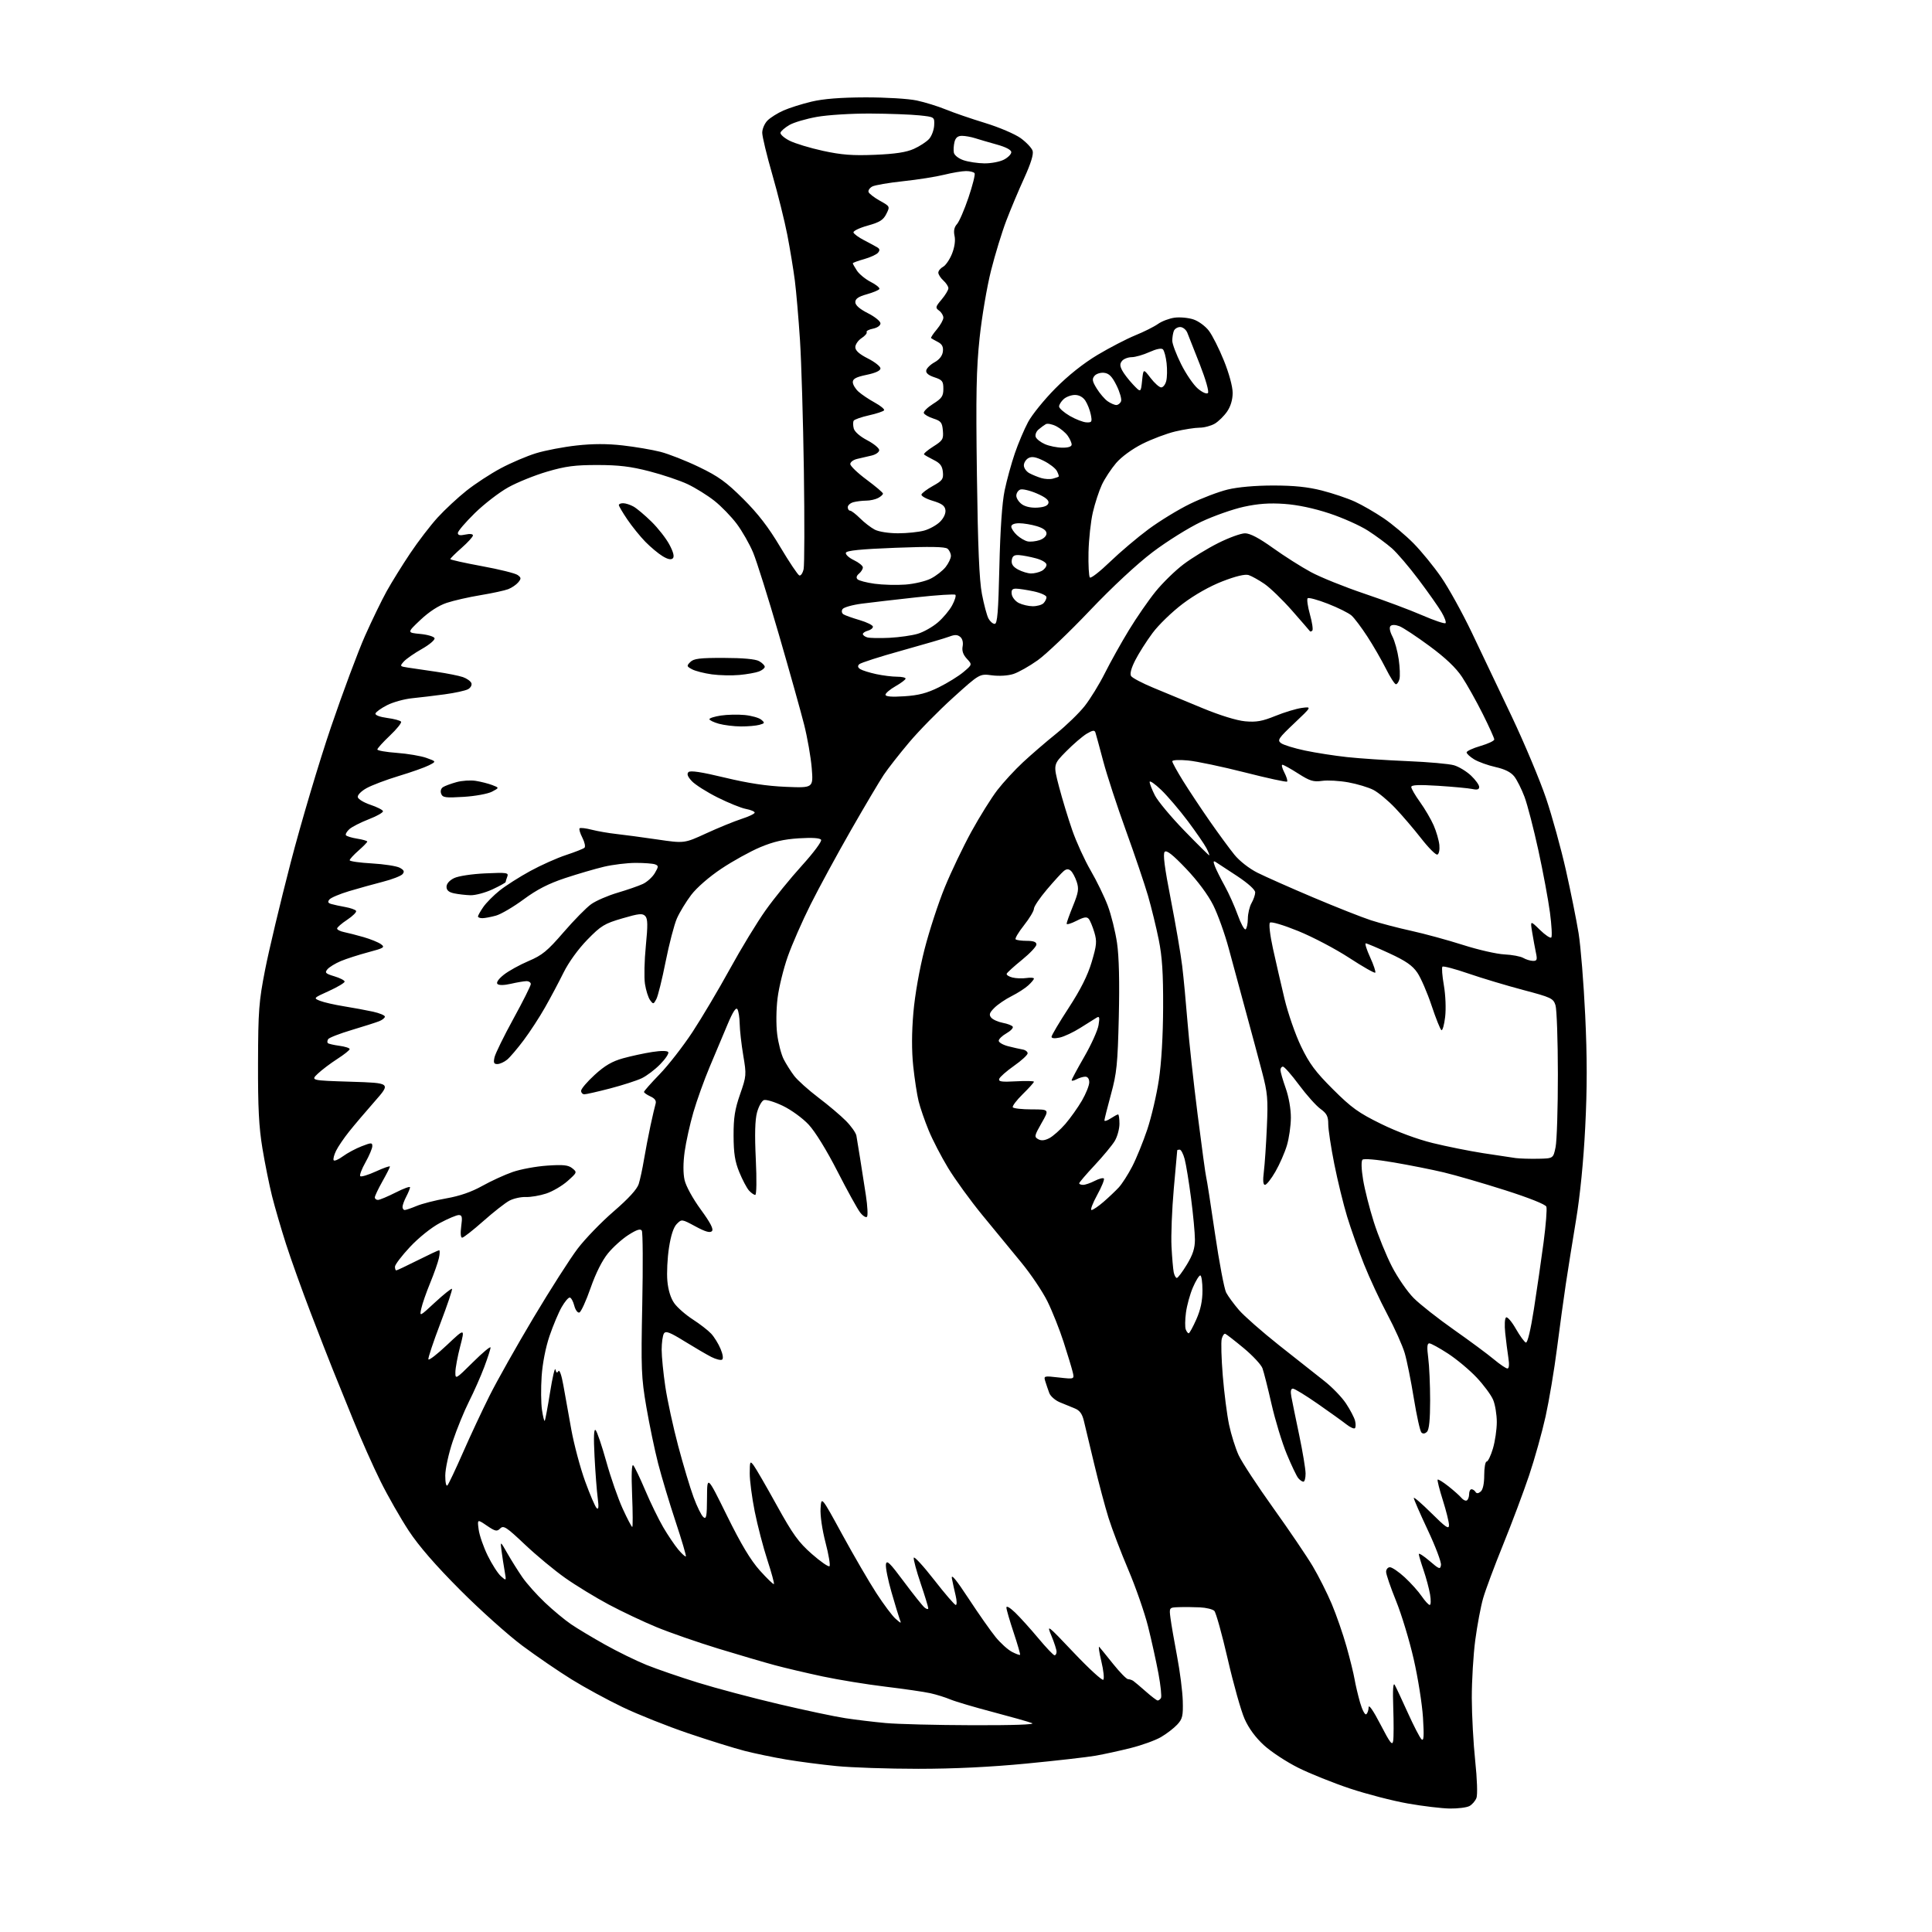 <?xml version="1.0" encoding="UTF-8" standalone="no"?>
<svg 
  version="1.1" 
  xmlns="http://www.w3.org/2000/svg" 
  xmlns:xlink="http://www.w3.org/1999/xlink" 
  xmlns:svg="http://www.w3.org/2000/svg"
  xmlns:rdf="http://www.w3.org/1999/02/22-rdf-syntax-ns#"
  xmlns:cc="http://creativecommons.org/ns#"
  xmlns:dc="http://purl.org/dc/elements/1.1/"
  viewBox="0 0 768 768"
  width="768"
  height="768"
>
<style>svg {background-color: white; }</style>"
<path stroke="none" fill="black" fill-rule="evenodd" d="M576.32,718.92C573.12,718.87 565.61,717.98 559.63,716.92C553.65,715.87 543.30,713.19 536.63,710.97C529.96,708.75 520.70,705.03 516.06,702.71C511.42,700.40 505.31,696.38 502.47,693.79C499.12,690.73 496.41,687.06 494.74,683.29C493.33,680.11 490.31,669.40 488.04,659.50C485.76,649.60 483.36,640.98 482.70,640.34C482.04,639.70 479.48,639.07 477.00,638.95C474.52,638.83 470.75,638.79 468.62,638.87C464.74,639.00 464.74,639.00 465.29,643.25C465.59,645.59 466.77,652.41 467.91,658.41C469.05,664.41 470.07,672.39 470.17,676.16C470.33,682.15 470.06,683.31 467.93,685.59C466.59,687.02 463.70,689.24 461.50,690.52C459.30,691.81 453.90,693.76 449.50,694.86C445.10,695.97 438.80,697.34 435.50,697.92C432.20,698.50 419.82,699.91 408.00,701.05C393.79,702.42 379.21,703.13 365.00,703.13C353.18,703.13 338.55,702.64 332.50,702.04C326.45,701.44 317.45,700.27 312.50,699.43C307.55,698.60 300.12,697.05 296.00,696.00C291.88,694.94 281.75,691.79 273.50,688.99C265.25,686.19 253.55,681.52 247.50,678.62C241.45,675.72 232.31,670.75 227.19,667.57C222.07,664.40 213.30,658.40 207.69,654.23C202.09,650.07 190.95,640.10 182.95,632.08C173.14,622.24 166.48,614.57 162.48,608.50C159.23,603.55 154.19,594.73 151.29,588.89C148.39,583.06 143.48,572.04 140.39,564.39C137.29,556.75 133.66,547.80 132.32,544.50C130.98,541.20 127.04,531.08 123.55,522.00C120.07,512.92 115.63,500.55 113.69,494.50C111.75,488.45 109.26,479.90 108.15,475.50C107.05,471.10 105.32,462.55 104.32,456.50C102.91,447.97 102.52,440.33 102.57,422.50C102.63,401.74 102.91,398.14 105.36,385.60C106.85,377.95 111.43,358.74 115.54,342.92C119.65,327.09 126.86,302.86 131.56,289.06C136.26,275.27 142.36,258.92 145.11,252.74C147.86,246.56 151.74,238.57 153.72,235.00C155.71,231.43 159.91,224.65 163.06,219.95C166.21,215.24 171.12,208.84 173.97,205.72C176.82,202.60 181.97,197.81 185.41,195.08C188.84,192.34 194.99,188.32 199.08,186.14C203.16,183.96 209.49,181.26 213.14,180.15C216.79,179.04 224.00,177.66 229.17,177.09C235.62,176.37 241.37,176.36 247.53,177.06C252.46,177.62 259.20,178.76 262.50,179.60C265.80,180.44 272.72,183.16 277.88,185.65C285.59,189.36 288.72,191.62 295.46,198.34C301.35,204.20 305.50,209.59 310.17,217.45C313.76,223.47 317.17,228.56 317.75,228.75C318.34,228.95 319.10,227.82 319.45,226.24C319.79,224.66 319.84,207.04 319.55,187.07C319.26,167.10 318.56,143.73 318.00,135.13C317.44,126.53 316.52,115.90 315.96,111.50C315.39,107.10 314.05,98.96 312.98,93.40C311.90,87.85 309.21,77.05 307.01,69.41C304.80,61.77 303.00,54.27 303.00,52.76C303.00,51.24 303.95,49.05 305.10,47.90C306.26,46.74 309.11,44.95 311.45,43.92C313.78,42.89 318.80,41.30 322.60,40.40C327.30,39.28 334.12,38.74 344.00,38.71C352.10,38.69 361.12,39.24 364.44,39.95C367.70,40.65 372.88,42.25 375.94,43.51C379.00,44.77 386.03,47.19 391.57,48.88C397.14,50.58 403.48,53.29 405.74,54.92C407.99,56.56 410.12,58.82 410.48,59.95C410.92,61.31 409.77,65.01 407.15,70.76C404.95,75.57 401.74,83.20 400.02,87.72C398.29,92.24 395.56,101.16 393.95,107.54C392.34,113.92 390.29,125.97 389.41,134.32C388.10,146.70 387.90,156.80 388.34,189.00C388.72,217.49 389.28,230.62 390.33,236.12C391.13,240.31 392.30,244.69 392.93,245.87C393.56,247.04 394.67,248.00 395.41,248.00C396.47,248.00 396.85,243.31 397.27,225.25C397.61,210.54 398.35,199.85 399.35,195.00C400.21,190.88 402.03,184.23 403.40,180.24C404.77,176.24 407.15,170.62 408.70,167.74C410.24,164.86 415.10,158.86 419.50,154.42C424.61,149.26 430.67,144.44 436.26,141.09C441.09,138.21 447.84,134.71 451.26,133.31C454.69,131.92 458.76,129.88 460.30,128.79C461.83,127.69 464.82,126.57 466.93,126.28C469.04,126.00 472.40,126.31 474.39,126.97C476.39,127.62 479.16,129.65 480.54,131.47C481.93,133.29 484.63,138.64 486.53,143.37C488.58,148.44 490.00,153.70 490.00,156.17C490.00,158.87 489.21,161.53 487.80,163.59C486.58,165.36 484.38,167.53 482.89,168.41C481.41,169.28 478.69,170.01 476.85,170.01C475.01,170.02 470.69,170.69 467.25,171.50C463.81,172.31 457.90,174.54 454.11,176.44C450.03,178.50 445.79,181.60 443.67,184.07C441.72,186.36 439.18,190.22 438.03,192.65C436.89,195.09 435.27,200.03 434.43,203.64C433.59,207.25 432.82,214.39 432.70,219.51C432.59,224.62 432.84,229.15 433.25,229.57C433.66,229.99 437.26,227.18 441.25,223.33C445.24,219.48 452.14,213.64 456.58,210.35C461.03,207.06 468.45,202.53 473.08,200.28C477.71,198.02 484.45,195.46 488.06,194.59C492.11,193.61 499.05,193.00 506.15,193.00C514.41,193.00 519.90,193.57 525.50,195.00C529.80,196.10 535.69,198.08 538.58,199.41C541.47,200.73 546.63,203.71 550.05,206.03C553.47,208.35 558.80,212.84 561.91,215.99C565.02,219.15 569.95,225.18 572.86,229.40C575.78,233.61 581.23,243.46 584.98,251.28C588.73,259.10 595.95,274.27 601.03,285.00C606.10,295.73 612.20,310.28 614.59,317.35C616.98,324.42 620.52,337.25 622.46,345.85C624.40,354.46 626.67,365.77 627.52,371.00C628.36,376.23 629.54,390.88 630.14,403.56C630.93,420.21 630.94,432.57 630.15,448.06C629.48,461.46 628.11,475.28 626.51,484.90C625.11,493.36 623.28,504.81 622.45,510.32C621.62,515.84 620.04,527.37 618.94,535.93C617.85,544.49 615.80,556.67 614.41,563.00C613.01,569.33 610.06,579.90 607.84,586.50C605.62,593.10 600.98,605.48 597.52,614.00C594.06,622.52 590.47,632.15 589.55,635.39C588.62,638.62 587.23,646.05 586.45,651.89C585.67,657.72 585.05,668.12 585.06,675.00C585.08,681.88 585.69,693.12 586.42,700.00C587.18,707.12 587.39,713.44 586.92,714.69C586.47,715.89 585.20,717.36 584.11,717.94C583.02,718.52 579.51,718.96 576.32,718.92zM553.81,692.00C554.03,690.63 554.04,684.69 553.84,678.80C553.59,671.58 553.79,668.65 554.44,669.80C554.97,670.73 557.31,675.73 559.64,680.89C561.97,686.05 564.41,690.78 565.07,691.39C565.98,692.24 566.12,690.26 565.66,682.76C565.32,677.40 563.67,666.95 561.97,659.54C560.28,652.13 557.12,641.70 554.95,636.37C552.78,631.03 551.00,625.84 551.00,624.83C551.00,623.83 551.69,623.00 552.52,623.00C553.36,623.00 556.01,624.81 558.41,627.02C560.81,629.24 563.84,632.61 565.14,634.52C566.44,636.42 567.88,637.99 568.34,637.99C568.80,638.00 568.86,636.11 568.47,633.81C568.08,631.50 566.91,627.15 565.88,624.15C564.85,621.14 564.00,618.27 564.00,617.77C564.00,617.26 565.91,618.49 568.25,620.49C572.13,623.82 572.53,623.96 572.81,622.11C572.99,620.99 570.63,614.74 567.56,608.22C564.50,601.71 562.00,595.97 562.00,595.47C562.00,594.96 565.15,597.68 569.00,601.50C574.74,607.20 576.00,608.05 576.00,606.26C576.00,605.06 574.89,600.59 573.54,596.33C572.19,592.07 571.27,588.40 571.49,588.17C571.72,587.94 573.66,589.15 575.80,590.84C577.94,592.54 580.26,594.61 580.96,595.45C581.66,596.29 582.63,596.73 583.11,596.43C583.60,596.13 584.00,595.01 584.00,593.94C584.00,592.87 584.42,592.00 584.94,592.00C585.46,592.00 586.17,592.47 586.53,593.05C586.97,593.77 587.62,593.73 588.59,592.93C589.48,592.18 590.00,589.79 590.00,586.38C590.00,583.42 590.43,581.00 590.96,581.00C591.49,581.00 592.61,578.67 593.46,575.82C594.31,572.97 595.00,568.23 595.00,565.29C595.00,562.34 594.35,558.37 593.55,556.46C592.75,554.54 589.78,550.54 586.96,547.55C584.13,544.56 579.02,540.29 575.59,538.06C572.16,535.83 568.83,534.00 568.17,534.00C567.30,534.00 567.19,535.55 567.74,539.75C568.16,542.91 568.50,550.54 568.50,556.70C568.50,564.33 568.10,568.30 567.25,569.15C566.45,569.95 565.66,570.06 565.03,569.43C564.50,568.90 563.15,562.80 562.02,555.87C560.90,548.95 559.27,540.85 558.40,537.89C557.53,534.93 554.43,528.00 551.50,522.50C548.57,517.00 544.38,508.00 542.19,502.50C540.01,497.00 537.00,488.51 535.51,483.63C534.02,478.74 531.72,469.33 530.40,462.71C529.08,456.08 528.00,448.95 528.00,446.86C528.00,443.76 527.43,442.64 524.88,440.78C523.16,439.53 519.33,435.24 516.37,431.25C513.41,427.26 510.54,424.00 509.99,424.00C509.45,424.00 509.00,424.60 509.00,425.34C509.00,426.08 509.94,429.34 511.09,432.59C512.32,436.06 513.16,440.89 513.14,444.30C513.13,447.49 512.42,452.44 511.57,455.30C510.72,458.16 508.66,462.86 506.99,465.75C505.33,468.64 503.46,471.00 502.85,471.00C502.10,471.00 501.96,469.31 502.40,465.75C502.76,462.86 503.30,454.88 503.60,448.00C504.10,436.81 503.90,434.51 501.66,426.00C500.29,420.77 497.39,409.98 495.21,402.00C493.03,394.02 489.98,382.78 488.44,377.01C486.89,371.24 484.12,363.51 482.28,359.83C480.20,355.68 476.10,350.17 471.50,345.33C466.20,339.77 463.76,337.84 462.99,338.61C462.22,339.38 462.92,344.81 465.42,357.59C467.34,367.44 469.38,379.32 469.94,384.00C470.51,388.68 471.44,398.57 472.03,406.00C472.61,413.43 474.43,430.07 476.07,443.00C477.71,455.93 479.24,467.18 479.49,468.00C479.73,468.82 481.30,478.87 482.97,490.32C484.65,501.77 486.65,512.34 487.42,513.82C488.20,515.29 490.48,518.41 492.50,520.75C494.51,523.09 501.68,529.39 508.43,534.75C515.18,540.11 523.24,546.48 526.36,548.91C529.47,551.33 533.38,555.37 535.05,557.89C536.71,560.40 538.34,563.50 538.66,564.78C538.98,566.05 538.95,567.38 538.60,567.73C538.25,568.08 536.74,567.40 535.23,566.22C533.73,565.04 528.60,561.36 523.83,558.04C519.06,554.72 514.62,552.00 513.95,552.00C513.13,552.00 512.93,553.04 513.34,555.25C513.67,557.04 515.07,563.90 516.46,570.50C517.84,577.10 518.98,583.96 518.99,585.75C519.00,587.54 518.61,589.00 518.12,589.00C517.64,589.00 516.72,588.36 516.07,587.58C515.42,586.80 513.37,582.50 511.51,578.02C509.65,573.54 506.93,564.61 505.46,558.19C504.00,551.76 502.37,545.32 501.84,543.88C501.30,542.45 497.95,538.85 494.37,535.88C490.80,532.92 487.51,530.37 487.07,530.21C486.62,530.05 485.99,530.94 485.66,532.20C485.33,533.45 485.51,540.04 486.07,546.84C486.62,553.64 487.75,562.42 488.57,566.34C489.40,570.27 491.12,575.74 492.39,578.49C493.67,581.25 499.87,590.70 506.17,599.50C512.47,608.30 519.52,618.71 521.85,622.63C524.18,626.55 527.57,633.30 529.40,637.63C531.22,641.96 533.86,649.55 535.25,654.50C536.65,659.45 538.09,665.30 538.46,667.50C538.83,669.70 539.82,673.87 540.64,676.76C541.47,679.66 542.57,681.77 543.07,681.45C543.58,681.14 544.02,679.90 544.05,678.69C544.08,677.35 545.90,679.98 548.76,685.50C552.61,692.93 553.49,694.06 553.81,692.00zM386.50,685.80C402.74,685.85 411.66,685.54 410.27,684.98C409.05,684.48 402.06,682.51 394.75,680.58C387.43,678.66 379.81,676.40 377.81,675.57C375.82,674.73 372.23,673.61 369.84,673.08C367.45,672.54 359.43,671.38 352.00,670.48C344.57,669.59 333.32,667.75 327.00,666.41C320.68,665.06 312.12,663.05 308.00,661.94C303.88,660.83 293.75,657.86 285.50,655.34C277.25,652.81 266.23,648.98 261.00,646.82C255.78,644.67 247.22,640.62 242.00,637.84C236.78,635.05 229.00,630.31 224.73,627.30C220.45,624.29 213.21,618.29 208.64,613.96C201.30,607.01 200.16,606.27 198.85,607.58C197.54,608.89 196.92,608.76 193.54,606.47C189.72,603.87 189.72,603.87 190.28,608.05C190.59,610.35 192.22,615.03 193.90,618.44C195.58,621.85 197.93,625.51 199.13,626.57C201.30,628.50 201.30,628.50 200.60,624.50C200.21,622.30 199.66,618.70 199.37,616.50C198.85,612.50 198.85,612.50 201.70,617.50C203.27,620.25 205.95,624.52 207.66,627.00C209.37,629.48 213.41,634.00 216.63,637.05C219.86,640.11 224.53,643.98 227.00,645.66C229.47,647.35 235.55,650.99 240.50,653.76C245.45,656.54 252.88,660.17 257.00,661.84C261.12,663.50 270.35,666.68 277.50,668.89C284.65,671.11 299.05,674.93 309.50,677.39C319.95,679.85 331.88,682.38 336.00,683.00C340.12,683.63 347.32,684.50 352.00,684.93C356.68,685.37 372.20,685.76 386.50,685.80zM460.19,675.97C460.57,675.99 461.16,675.55 461.50,675.00C461.84,674.45 461.39,670.06 460.50,665.25C459.60,660.44 457.74,652.00 456.36,646.50C454.97,641.00 451.45,630.88 448.52,624.00C445.60,617.13 442.07,607.86 440.67,603.42C439.28,598.97 436.71,589.30 434.95,581.92C433.20,574.54 431.35,566.79 430.83,564.71C430.16,561.97 429.15,560.62 427.20,559.85C425.71,559.27 423.03,558.16 421.23,557.40C419.43,556.64 417.57,555.00 417.11,553.76C416.65,552.51 415.94,550.46 415.55,549.19C414.83,546.90 414.89,546.89 420.97,547.58C427.11,548.27 427.11,548.27 426.41,545.39C426.03,543.80 424.41,538.45 422.81,533.50C421.22,528.55 418.32,521.27 416.38,517.33C414.43,513.39 409.74,506.42 405.95,501.83C402.17,497.25 395.20,488.77 390.47,483.00C385.74,477.23 379.64,468.81 376.90,464.30C374.17,459.80 370.67,453.05 369.14,449.30C367.60,445.56 365.81,440.38 365.17,437.79C364.52,435.20 363.56,428.90 363.02,423.79C362.38,417.65 362.40,410.46 363.08,402.57C363.70,395.41 365.48,385.33 367.52,377.35C369.39,370.04 373.00,358.98 375.54,352.78C378.07,346.58 382.86,336.58 386.16,330.56C389.47,324.54 394.11,317.12 396.47,314.06C398.83,311.00 403.42,306.02 406.67,303.00C409.92,299.98 415.85,294.86 419.86,291.64C423.86,288.41 428.95,283.48 431.16,280.68C433.38,277.88 437.01,271.97 439.23,267.54C441.45,263.12 445.73,255.45 448.75,250.50C451.76,245.55 456.53,238.64 459.36,235.15C462.19,231.66 467.20,226.77 470.50,224.29C473.80,221.80 479.98,218.02 484.23,215.89C488.48,213.75 493.29,212.00 494.91,212.00C496.92,212.00 500.48,213.87 506.01,217.83C510.49,221.04 517.28,225.35 521.10,227.41C524.92,229.48 534.48,233.33 542.34,235.98C550.21,238.63 560.55,242.49 565.32,244.57C570.09,246.64 574.28,248.05 574.62,247.71C574.97,247.37 574.25,245.39 573.02,243.32C571.80,241.24 567.71,235.43 563.92,230.40C560.14,225.36 555.36,219.77 553.30,217.96C551.23,216.15 546.99,213.01 543.86,210.99C540.73,208.96 533.81,205.86 528.49,204.10C522.31,202.05 515.83,200.68 510.57,200.31C504.62,199.89 500.12,200.21 494.41,201.46C490.06,202.41 482.45,205.09 477.50,207.42C472.55,209.76 463.85,215.19 458.16,219.50C451.86,224.29 442.11,233.36 433.16,242.77C425.10,251.26 415.80,260.12 412.50,262.47C409.20,264.82 404.85,267.27 402.84,267.92C400.69,268.61 397.18,268.83 394.30,268.45C389.41,267.80 389.41,267.80 378.88,277.32C373.09,282.55 365.20,290.58 361.35,295.17C357.49,299.75 352.97,305.52 351.31,308.00C349.65,310.48 343.78,320.38 338.27,330.00C332.76,339.62 325.55,352.90 322.24,359.51C318.93,366.11 314.84,375.44 313.15,380.24C311.45,385.05 309.63,392.47 309.10,396.74C308.54,401.20 308.47,407.30 308.94,411.07C309.39,414.68 310.56,419.18 311.53,421.07C312.50,422.96 314.38,425.93 315.71,427.68C317.04,429.42 321.36,433.30 325.31,436.30C329.27,439.29 334.20,443.46 336.28,445.57C338.36,447.67 340.23,450.32 340.43,451.45C340.63,452.58 341.30,456.65 341.91,460.50C342.53,464.35 343.56,470.97 344.21,475.22C344.86,479.46 345.05,483.28 344.63,483.70C344.21,484.12 342.99,483.35 341.93,481.99C340.86,480.62 336.78,473.23 332.87,465.58C328.60,457.22 324.03,449.81 321.44,447.04C319.04,444.47 314.48,441.16 311.15,439.57C307.87,438.00 304.49,436.98 303.64,437.31C302.80,437.63 301.58,439.83 300.93,442.20C300.13,445.15 299.97,450.97 300.44,460.75C300.84,469.09 300.74,475.00 300.22,475.00C299.72,475.00 298.60,474.21 297.73,473.25C296.87,472.29 295.14,469.02 293.90,466.00C292.15,461.73 291.64,458.50 291.61,451.50C291.58,444.32 292.11,440.98 294.19,435.00C296.73,427.70 296.76,427.28 295.45,419.50C294.71,415.10 294.08,409.48 294.04,407.00C294.00,404.52 293.59,401.91 293.13,401.18C292.57,400.29 291.32,402.19 289.23,407.18C287.54,411.21 284.35,418.79 282.14,424.03C279.93,429.27 277.00,437.42 275.63,442.15C274.26,446.87 272.70,453.92 272.16,457.80C271.54,462.29 271.53,466.40 272.13,469.08C272.68,471.51 275.40,476.47 278.57,480.81C282.47,486.16 283.75,488.65 282.99,489.41C282.23,490.17 280.34,489.62 276.46,487.52C271.02,484.58 270.98,484.58 269.04,486.53C267.75,487.82 266.68,491.08 265.93,496.00C265.29,500.12 265.00,506.07 265.29,509.21C265.62,512.86 266.61,516.05 268.04,518.06C269.27,519.79 272.58,522.68 275.39,524.49C278.20,526.30 281.49,528.85 282.70,530.15C283.91,531.46 285.60,534.18 286.44,536.21C287.38,538.45 287.60,540.13 287.02,540.49C286.49,540.81 284.58,540.33 282.78,539.42C280.98,538.51 276.20,535.71 272.16,533.22C266.23,529.55 264.64,528.95 263.92,530.09C263.43,530.87 263.03,533.75 263.02,536.50C263.02,539.25 263.68,545.92 264.49,551.32C265.30,556.71 267.60,567.29 269.60,574.82C271.60,582.34 274.35,591.52 275.72,595.21C277.08,598.90 278.83,602.45 279.60,603.08C280.78,604.06 281.01,602.86 281.05,595.37C281.10,586.50 281.10,586.50 288.98,602.50C294.59,613.88 298.36,620.17 302.05,624.30C304.91,627.48 307.42,629.91 307.64,629.69C307.86,629.47 306.69,625.17 305.04,620.12C303.39,615.08 301.13,606.41 300.02,600.87C298.91,595.32 298.01,588.47 298.03,585.64C298.06,580.83 298.16,580.63 299.58,582.50C300.42,583.60 304.55,590.73 308.75,598.34C315.18,609.96 317.42,613.08 322.73,617.74C326.20,620.79 329.36,622.97 329.74,622.59C330.12,622.21 329.41,617.97 328.15,613.16C326.83,608.09 326.00,602.40 326.19,599.60C326.50,594.77 326.50,594.77 334.78,609.94C339.34,618.29 345.45,628.80 348.38,633.31C351.30,637.81 354.74,642.40 356.02,643.50C358.34,645.50 358.34,645.50 357.59,643.50C357.19,642.40 355.72,637.59 354.35,632.81C352.97,628.03 351.99,623.10 352.17,621.85C352.44,619.97 353.67,621.15 359.27,628.69C363.00,633.70 366.71,638.35 367.52,639.02C368.34,639.69 369.00,639.82 369.00,639.31C369.00,638.80 367.64,634.35 365.98,629.44C364.31,624.52 363.08,619.93 363.23,619.23C363.38,618.53 367.01,622.47 371.30,627.98C375.58,633.49 379.47,638.00 379.94,638.00C380.41,638.00 380.38,636.31 379.88,634.25C379.38,632.19 378.72,629.15 378.40,627.50C378.01,625.40 380.01,627.81 385.06,635.50C389.03,641.55 393.87,648.44 395.81,650.81C397.76,653.19 400.66,655.81 402.27,656.64C403.87,657.47 405.32,658.00 405.49,657.82C405.65,657.65 404.51,653.67 402.95,649.00C401.39,644.33 400.09,639.85 400.06,639.05C400.02,638.20 401.45,639.01 403.57,641.05C405.53,642.95 409.67,647.54 412.77,651.25C415.87,654.96 418.76,658.00 419.20,658.00C419.64,658.00 420.00,657.36 420.00,656.58C420.00,655.80 419.09,652.99 417.99,650.33C416.01,645.58 416.17,645.70 426.88,657.00C432.88,663.33 438.15,668.15 438.58,667.73C439.02,667.31 438.67,664.01 437.80,660.40C436.94,656.79 436.57,654.21 436.98,654.67C437.39,655.12 439.89,658.20 442.53,661.50C445.18,664.80 447.83,667.50 448.42,667.50C449.01,667.50 449.95,667.81 450.50,668.19C451.05,668.57 453.30,670.47 455.50,672.41C457.70,674.36 459.81,675.96 460.19,675.97zM272.64,618.70C272.85,618.48 271.02,612.28 268.57,604.90C266.12,597.53 263.00,587.12 261.62,581.77C260.24,576.43 258.14,566.30 256.93,559.27C254.92,547.52 254.79,544.26 255.31,518.46C255.62,503.03 255.54,489.87 255.13,489.21C254.59,488.34 253.14,488.79 249.87,490.87C247.39,492.44 243.70,495.74 241.69,498.21C239.38,501.02 236.81,506.14 234.76,512.02C232.97,517.16 230.96,521.54 230.30,521.75C229.63,521.96 228.73,520.75 228.28,519.01C227.84,517.29 227.03,515.84 226.49,515.79C225.94,515.74 224.50,517.45 223.27,519.60C222.04,521.74 219.88,526.88 218.47,531.00C216.91,535.55 215.67,541.87 215.31,547.09C214.99,551.81 215.05,557.82 215.44,560.43C215.83,563.04 216.32,565.01 216.53,564.80C216.74,564.59 217.70,559.49 218.66,553.46C219.62,547.43 220.58,543.35 220.80,544.40C221.09,545.74 221.42,545.93 221.97,545.05C222.42,544.32 223.23,546.65 223.94,550.65C224.59,554.42 226.02,562.37 227.11,568.32C228.20,574.27 230.66,583.50 232.59,588.82C234.52,594.14 236.58,598.94 237.18,599.50C237.95,600.21 238.07,599.07 237.60,595.50C237.23,592.75 236.67,585.33 236.34,579.00C235.93,571.14 236.07,567.82 236.77,568.50C237.34,569.05 239.24,574.67 241.01,581.00C242.77,587.33 245.71,595.76 247.54,599.75C249.37,603.74 251.08,607.00 251.33,607.00C251.58,607.00 251.56,601.26 251.27,594.25C250.94,585.93 251.10,581.85 251.74,582.50C252.27,583.05 254.42,587.52 256.50,592.44C258.58,597.36 261.80,603.96 263.65,607.12C265.50,610.28 268.20,614.27 269.63,615.98C271.07,617.69 272.42,618.91 272.64,618.70zM177.87,590.45C178.34,589.93 181.10,584.10 184.00,577.50C186.89,570.90 191.66,560.70 194.60,554.83C197.53,548.96 205.39,535.01 212.06,523.83C218.73,512.65 226.63,500.29 229.62,496.36C232.60,492.44 239.06,485.76 243.97,481.53C249.85,476.45 253.24,472.74 253.90,470.66C254.45,468.92 255.39,464.57 255.98,461.00C256.58,457.43 257.75,451.35 258.57,447.50C259.40,443.65 260.32,439.72 260.61,438.76C260.96,437.57 260.32,436.65 258.56,435.85C257.15,435.20 256.00,434.40 256.00,434.05C256.00,433.71 258.82,430.52 262.27,426.96C265.71,423.41 271.58,415.86 275.31,410.19C279.03,404.52 285.70,393.27 290.14,385.19C294.57,377.11 300.96,366.60 304.35,361.84C307.73,357.08 314.23,349.08 318.79,344.06C323.40,338.98 326.77,334.44 326.40,333.83C325.95,333.11 322.93,332.91 317.56,333.24C311.58,333.62 307.49,334.56 302.22,336.77C298.27,338.43 291.32,342.27 286.77,345.31C281.89,348.56 276.97,352.85 274.76,355.75C272.71,358.46 270.15,362.66 269.08,365.09C268.01,367.52 266.00,375.24 264.60,382.25C263.21,389.26 261.55,395.98 260.90,397.18C259.79,399.26 259.67,399.28 258.41,397.55C257.68,396.55 256.77,393.65 256.38,391.11C256.00,388.58 256.15,381.77 256.73,376.00C257.55,367.69 257.50,365.22 256.49,364.14C255.41,362.99 253.96,363.14 247.35,365.08C240.26,367.15 238.92,367.97 233.46,373.56C229.85,377.27 226.06,382.50 224.02,386.62C222.15,390.41 218.83,396.65 216.64,400.50C214.46,404.35 210.65,410.20 208.17,413.50C205.70,416.80 202.74,420.28 201.59,421.23C200.44,422.18 198.70,422.97 197.73,422.98C196.31,423.00 196.09,422.46 196.59,420.25C196.94,418.74 200.32,411.84 204.11,404.93C207.90,398.02 211.00,391.83 211.00,391.18C211.00,390.53 210.21,390.01 209.25,390.02C208.29,390.04 205.52,390.51 203.09,391.07C200.38,391.69 198.32,391.72 197.75,391.15C197.18,390.58 198.14,389.17 200.25,387.49C202.13,385.99 206.56,383.54 210.08,382.04C215.55,379.72 217.57,378.06 223.99,370.63C228.12,365.84 233.07,360.81 234.98,359.44C236.89,358.07 241.62,356.02 245.48,354.88C249.34,353.74 253.87,352.17 255.54,351.39C257.22,350.61 259.35,348.67 260.29,347.09C261.82,344.49 261.83,344.15 260.41,343.60C259.55,343.27 256.06,343.01 252.67,343.01C249.28,343.02 243.63,343.71 240.13,344.53C236.62,345.36 229.64,347.40 224.63,349.06C218.02,351.26 213.47,353.59 208.13,357.53C204.08,360.52 199.13,363.43 197.13,363.98C195.13,364.53 192.71,364.99 191.75,364.99C190.79,365.00 190.00,364.69 190.00,364.31C190.00,363.93 190.95,362.25 192.11,360.56C193.27,358.88 196.20,355.93 198.61,354.00C201.02,352.07 206.49,348.59 210.75,346.26C215.01,343.93 221.43,341.06 225.00,339.89C228.57,338.71 231.88,337.41 232.34,336.99C232.79,336.57 232.42,334.79 231.51,333.02C230.60,331.26 230.10,329.57 230.40,329.27C230.70,328.97 232.87,329.22 235.22,329.83C237.57,330.43 241.97,331.19 245.00,331.52C248.03,331.85 255.34,332.83 261.26,333.70C272.02,335.28 272.02,335.28 280.76,331.26C285.57,329.05 291.86,326.48 294.75,325.54C297.64,324.61 300.00,323.48 300.00,323.03C300.00,322.59 298.44,321.93 296.54,321.57C294.64,321.22 289.56,319.16 285.26,317.01C280.96,314.86 276.36,311.94 275.03,310.53C273.36,308.75 272.94,307.66 273.67,306.93C274.40,306.20 278.78,306.86 288.11,309.11C297.41,311.35 304.83,312.47 312.41,312.78C323.31,313.23 323.31,313.23 322.68,305.37C322.33,301.04 320.96,293.23 319.64,288.00C318.32,282.77 313.80,266.66 309.60,252.18C305.40,237.70 300.80,223.08 299.39,219.68C297.97,216.28 295.03,211.13 292.87,208.24C290.70,205.35 286.70,201.22 283.97,199.07C281.24,196.91 276.47,193.95 273.38,192.48C270.28,191.02 263.41,188.70 258.12,187.34C250.73,185.43 245.95,184.85 237.50,184.85C228.54,184.84 224.83,185.33 217.50,187.48C212.55,188.93 205.57,191.75 202.00,193.75C198.43,195.74 192.46,200.34 188.75,203.97C185.04,207.61 182.00,211.16 182.00,211.87C182.00,212.78 182.88,212.97 185.00,212.50C186.76,212.11 188.00,212.25 188.00,212.84C188.00,213.38 185.97,215.61 183.50,217.79C181.02,219.97 179.00,221.98 179.00,222.25C179.00,222.52 184.65,223.78 191.55,225.05C198.45,226.31 204.85,227.90 205.76,228.57C207.21,229.63 207.24,230.00 206.00,231.50C205.22,232.44 203.44,233.65 202.04,234.20C200.64,234.74 195.70,235.81 191.06,236.58C186.42,237.34 180.36,238.72 177.59,239.64C174.35,240.71 170.63,243.13 167.15,246.40C161.76,251.50 161.76,251.50 167.05,252.00C169.96,252.28 172.52,253.04 172.74,253.70C172.96,254.36 170.69,256.28 167.71,257.97C164.72,259.65 161.50,261.90 160.54,262.95C158.87,264.81 158.92,264.89 162.15,265.38C163.99,265.66 169.04,266.40 173.36,267.03C177.68,267.66 182.48,268.62 184.03,269.16C185.58,269.70 187.08,270.78 187.38,271.55C187.68,272.34 187.08,273.42 186.02,273.99C184.97,274.55 180.83,275.46 176.81,276.00C172.79,276.55 166.95,277.25 163.84,277.56C160.72,277.87 156.25,279.11 153.89,280.31C151.53,281.51 149.45,283.00 149.26,283.62C149.06,284.28 150.95,285.00 153.92,285.40C156.67,285.76 159.15,286.43 159.43,286.89C159.71,287.35 157.71,289.84 154.97,292.43C152.24,295.02 150.00,297.49 150.00,297.93C150.00,298.36 153.49,298.97 157.75,299.28C162.01,299.59 167.30,300.49 169.49,301.27C173.49,302.70 173.49,302.70 170.49,304.23C168.85,305.07 163.45,306.98 158.50,308.47C153.55,309.97 147.80,312.14 145.72,313.30C143.58,314.49 142.06,316.04 142.22,316.87C142.37,317.67 144.63,319.04 147.24,319.91C149.85,320.79 152.10,321.92 152.24,322.44C152.38,322.96 149.85,324.41 146.61,325.66C143.37,326.92 139.89,328.69 138.88,329.60C137.87,330.52 137.25,331.60 137.50,332.00C137.75,332.41 139.77,333.03 141.98,333.38C144.19,333.73 146.00,334.26 146.00,334.54C146.00,334.83 144.42,336.44 142.50,338.13C140.57,339.82 139.00,341.55 139.00,341.96C139.00,342.38 142.96,342.95 147.81,343.22C152.66,343.50 157.64,344.27 158.88,344.93C160.60,345.86 160.87,346.45 160.03,347.47C159.42,348.20 155.90,349.57 152.21,350.51C148.52,351.46 142.47,353.14 138.76,354.25C135.05,355.36 131.54,356.85 130.96,357.55C130.17,358.50 130.36,358.97 131.70,359.36C132.69,359.65 135.19,360.19 137.26,360.56C139.33,360.93 141.26,361.61 141.55,362.08C141.84,362.54 140.26,364.13 138.04,365.60C135.82,367.06 134.00,368.65 134.00,369.11C134.00,369.58 135.24,370.21 136.75,370.52C138.26,370.82 141.77,371.72 144.54,372.52C147.31,373.32 150.41,374.58 151.44,375.33C153.13,376.57 152.65,376.87 146.40,378.53C142.61,379.54 137.69,381.12 135.49,382.04C133.28,382.97 130.88,384.44 130.16,385.30C129.03,386.67 129.38,387.03 132.93,388.10C135.17,388.77 137.00,389.72 137.00,390.20C137.00,390.69 134.19,392.37 130.75,393.93C124.55,396.74 124.52,396.78 127.23,397.85C128.73,398.45 133.00,399.42 136.73,400.02C140.45,400.62 145.64,401.58 148.25,402.15C150.86,402.73 153.00,403.61 153.00,404.12C153.00,404.63 151.99,405.45 150.75,405.94C149.51,406.44 144.58,408.01 139.80,409.44C135.01,410.87 130.80,412.51 130.45,413.08C130.09,413.66 130.03,414.37 130.32,414.65C130.60,414.94 132.67,415.41 134.92,415.72C137.16,416.02 139.00,416.61 139.00,417.03C139.00,417.45 136.80,419.20 134.11,420.93C131.42,422.66 127.93,425.29 126.36,426.78C123.50,429.50 123.50,429.50 139.45,430.00C155.39,430.50 155.39,430.50 148.95,437.83C145.40,441.86 140.82,447.26 138.77,449.83C136.72,452.40 134.38,455.83 133.59,457.46C132.79,459.09 132.36,460.78 132.63,461.21C132.90,461.65 134.56,460.95 136.31,459.65C138.07,458.36 141.41,456.56 143.75,455.66C147.62,454.16 148.00,454.16 148.00,455.61C148.00,456.49 146.78,459.38 145.28,462.05C143.78,464.71 142.85,467.19 143.21,467.55C143.58,467.91 146.38,467.06 149.44,465.66C152.50,464.26 155.00,463.39 155.00,463.72C155.00,464.06 153.65,466.73 152.00,469.65C150.35,472.58 149.00,475.43 149.00,475.98C149.00,476.54 149.56,476.99 150.25,476.99C150.94,476.98 154.09,475.66 157.25,474.06C160.41,472.45 163.00,471.51 163.00,471.96C163.00,472.40 162.33,474.06 161.51,475.64C160.68,477.21 160.01,479.06 160.01,479.75C160.00,480.44 160.40,481.00 160.88,481.00C161.36,481.00 163.50,480.27 165.63,479.38C167.76,478.49 173.06,477.13 177.42,476.37C182.73,475.44 187.42,473.82 191.69,471.43C195.19,469.48 200.62,466.98 203.77,465.89C206.92,464.79 213.10,463.65 217.50,463.35C223.94,462.91 225.89,463.12 227.50,464.41C229.46,465.99 229.43,466.09 225.63,469.47C223.50,471.37 219.68,473.61 217.13,474.45C214.58,475.29 210.92,475.91 209.00,475.83C207.07,475.76 204.14,476.41 202.50,477.28C200.85,478.15 196.17,481.82 192.10,485.43C188.02,489.04 184.25,492.00 183.71,492.00C183.12,492.00 182.98,490.19 183.34,487.50C183.85,483.79 183.68,483.00 182.37,483.00C181.50,483.00 178.12,484.42 174.86,486.16C171.43,487.98 166.43,492.00 162.97,495.69C159.69,499.20 157.00,502.73 157.00,503.54C157.00,504.34 157.23,505.00 157.52,505.00C157.81,505.00 161.62,503.20 166.00,501.00C170.38,498.80 174.23,497.00 174.56,497.00C174.89,497.00 174.85,498.40 174.47,500.12C174.10,501.83 172.53,506.28 171.00,510.00C169.47,513.72 167.88,518.27 167.48,520.11C166.74,523.46 166.74,523.46 172.98,517.67C176.42,514.50 179.43,512.09 179.67,512.34C179.92,512.58 177.83,518.77 175.04,526.09C172.25,533.41 170.11,539.83 170.29,540.36C170.47,540.90 173.81,538.32 177.71,534.63C184.82,527.93 184.82,527.93 182.93,535.21C181.89,539.22 181.03,543.84 181.02,545.47C181.00,548.39 181.14,548.31 188.00,541.50C191.85,537.68 195.00,535.05 195.00,535.66C195.00,536.27 193.87,539.75 192.50,543.41C191.12,547.07 188.41,553.22 186.46,557.07C184.52,560.92 181.60,568.06 179.97,572.94C178.32,577.86 177.00,583.93 177.00,586.60C177.00,589.37 177.37,591.00 177.87,590.45zM599.23,544.00C599.88,544.00 600.02,542.44 599.60,539.75C599.24,537.41 598.67,532.97 598.35,529.89C598.01,526.71 598.16,524.02 598.70,523.69C599.22,523.36 600.97,525.40 602.57,528.22C604.18,531.03 605.98,533.50 606.56,533.69C607.21,533.90 608.46,528.70 609.77,520.27C610.95,512.70 612.68,500.80 613.60,493.84C614.52,486.87 615.02,480.50 614.70,479.67C614.36,478.76 607.79,476.15 598.22,473.10C589.48,470.32 578.54,467.14 573.91,466.04C569.29,464.94 560.33,463.16 554.00,462.08C547.22,460.92 542.13,460.48 541.60,461.01C541.06,461.55 541.16,464.77 541.86,468.99C542.50,472.89 544.42,480.44 546.12,485.79C547.82,491.13 551.06,499.10 553.33,503.50C555.60,507.90 559.49,513.53 561.98,516.02C564.46,518.51 571.67,524.18 578.00,528.63C584.33,533.08 591.46,538.36 593.84,540.36C596.23,542.36 598.66,544.00 599.23,544.00zM472.52,530.00C472.85,530.00 474.21,527.51 475.56,524.47C477.26,520.62 478.00,517.13 478.00,512.97C478.00,509.69 477.61,507.00 477.12,507.00C476.64,507.00 475.32,509.16 474.19,511.79C473.05,514.43 471.82,518.91 471.44,521.75C471.06,524.59 471.02,527.61 471.35,528.46C471.67,529.31 472.20,530.00 472.52,530.00zM467.81,508.00C468.23,508.00 470.02,505.62 471.79,502.70C474.18,498.75 475.00,496.22 475.00,492.75C475.00,490.20 474.31,482.79 473.46,476.30C472.62,469.81 471.47,462.81 470.92,460.75C470.37,458.69 469.49,457.00 468.96,457.00C468.43,457.00 467.99,457.11 467.97,457.25C467.95,457.39 467.34,464.26 466.60,472.53C465.87,480.79 465.46,491.14 465.69,495.53C465.92,499.91 466.32,504.51 466.57,505.75C466.83,506.99 467.38,508.00 467.81,508.00zM433.90,481.00C434.47,481.00 436.62,479.54 438.69,477.75C440.75,475.96 443.48,473.38 444.75,472.00C446.02,470.62 448.41,466.90 450.06,463.72C451.71,460.54 454.40,453.93 456.05,449.02C457.69,444.12 459.77,435.24 460.66,429.30C461.68,422.58 462.32,411.71 462.36,400.50C462.41,386.85 461.99,380.33 460.61,373.50C459.61,368.55 457.69,360.71 456.35,356.07C455.00,351.44 451.04,339.74 447.54,330.07C444.04,320.41 439.98,308.00 438.53,302.50C437.07,297.00 435.69,291.91 435.45,291.19C435.11,290.16 434.36,290.27 432.01,291.65C430.36,292.63 426.69,295.78 423.84,298.66C418.67,303.90 418.67,303.90 420.97,312.70C422.24,317.54 424.60,325.32 426.23,330.00C427.85,334.68 431.14,341.88 433.54,346.01C435.94,350.14 439.02,356.46 440.37,360.06C441.72,363.66 443.37,370.31 444.04,374.85C444.83,380.27 445.07,390.35 444.74,404.30C444.29,423.06 443.93,426.59 441.63,435.00C440.21,440.23 439.03,444.89 439.02,445.37C439.01,445.84 440.11,445.50 441.46,444.62C442.82,443.73 444.17,443.00 444.46,443.00C444.76,443.00 445.00,444.69 445.00,446.75C444.99,448.81 444.14,451.90 443.10,453.60C442.06,455.31 438.46,459.64 435.11,463.23C431.75,466.82 429.00,470.04 429.00,470.38C429.00,470.72 429.70,471.00 430.55,471.00C431.40,471.00 433.47,470.29 435.14,469.43C436.82,468.56 438.46,468.13 438.80,468.47C439.14,468.81 437.94,471.76 436.14,475.04C434.34,478.32 433.33,481.00 433.90,481.00zM611.48,460.62C617.45,460.50 617.45,460.50 618.37,456.00C618.88,453.52 619.29,440.48 619.28,427.00C619.27,413.52 618.84,401.19 618.33,399.59C617.46,396.86 616.65,396.48 605.45,393.52C598.88,391.78 589.11,388.85 583.76,387.01C578.40,385.16 573.73,383.93 573.39,384.27C573.05,384.61 573.31,387.95 573.96,391.68C574.63,395.53 574.85,400.97 574.47,404.24C574.10,407.40 573.43,409.77 572.98,409.49C572.53,409.21 570.77,404.81 569.07,399.71C567.37,394.61 564.83,388.75 563.43,386.68C561.48,383.81 558.86,381.99 552.30,378.96C547.58,376.78 543.36,375.00 542.92,375.00C542.47,375.00 543.26,377.50 544.66,380.56C546.06,383.62 546.97,386.36 546.68,386.65C546.40,386.94 541.74,384.29 536.33,380.76C530.92,377.23 521.82,372.44 516.10,370.12C510.15,367.70 505.33,366.27 504.83,366.77C504.33,367.27 504.84,371.68 506.02,377.07C507.16,382.26 509.22,391.23 510.60,397.00C511.98,402.77 514.94,411.31 517.19,415.96C520.49,422.82 522.90,426.06 529.88,433.02C537.25,440.37 540.02,442.36 549.00,446.77C555.38,449.90 563.42,452.88 569.50,454.37C575.00,455.72 584.00,457.53 589.50,458.39C595.00,459.25 600.85,460.13 602.50,460.35C604.15,460.56 608.19,460.69 611.48,460.62zM417.12,452.44C418.59,451.68 421.46,449.13 423.50,446.78C425.53,444.42 428.49,440.25 430.09,437.50C431.68,434.75 432.99,431.49 432.99,430.25C433.00,428.87 432.39,428.00 431.43,428.00C430.57,428.00 429.00,428.47 427.93,429.04C426.87,429.60 426.00,429.78 426.00,429.41C426.00,429.05 428.27,424.83 431.04,420.03C433.81,415.22 436.36,409.58 436.69,407.49C437.20,404.39 437.05,403.85 435.91,404.54C435.13,405.00 432.25,406.81 429.50,408.56C426.75,410.31 423.04,412.06 421.25,412.45C419.24,412.89 418.00,412.77 418.00,412.14C418.00,411.57 421.08,406.38 424.84,400.61C429.60,393.29 432.37,387.76 433.96,382.42C435.96,375.68 436.09,374.23 435.02,370.62C434.34,368.35 433.35,365.95 432.80,365.28C432.03,364.34 430.92,364.51 427.90,366.05C425.76,367.14 424.00,367.66 424.00,367.19C424.00,366.73 425.15,363.52 426.55,360.08C428.72,354.73 428.93,353.32 428.00,350.49C427.39,348.66 426.32,346.68 425.62,346.10C424.70,345.34 423.91,345.39 422.84,346.27C422.01,346.95 419.01,350.23 416.17,353.58C413.33,356.92 411.00,360.37 411.00,361.24C411.00,362.11 409.23,365.06 407.06,367.80C404.89,370.55 403.39,373.06 403.73,373.39C404.06,373.73 406.06,374.00 408.17,374.00C410.84,374.00 412.00,374.44 412.00,375.45C412.00,376.24 409.41,378.99 406.25,381.56C403.09,384.12 400.36,386.60 400.18,387.07C400.00,387.54 401.02,388.22 402.44,388.57C403.86,388.93 406.37,389.03 408.01,388.78C409.66,388.54 411.00,388.64 411.00,389.00C411.00,389.36 409.99,390.58 408.75,391.71C407.51,392.85 404.53,394.77 402.12,395.98C399.70,397.19 396.63,399.28 395.28,400.63C393.32,402.59 393.06,403.37 394.01,404.52C394.67,405.30 396.74,406.23 398.61,406.59C400.49,406.94 402.27,407.63 402.58,408.12C402.88,408.62 401.75,409.80 400.07,410.76C398.39,411.72 397.01,413.05 397.01,413.71C397.00,414.38 398.69,415.36 400.75,415.89C402.81,416.42 405.40,417.00 406.50,417.19C407.60,417.37 408.50,418.06 408.50,418.71C408.50,419.36 406.06,421.60 403.08,423.69C400.09,425.79 397.45,428.12 397.20,428.87C396.84,429.97 398.17,430.16 403.88,429.84C407.79,429.62 411.00,429.69 411.00,430.01C411.00,430.33 408.99,432.55 406.54,434.96C404.09,437.36 402.32,439.71 402.60,440.17C402.89,440.62 406.27,441.00 410.13,441.00C417.15,441.00 417.15,441.00 414.04,446.43C411.18,451.44 411.07,451.94 412.69,452.84C413.90,453.53 415.25,453.40 417.12,452.44zM232.30,435.00C231.59,435.00 231.00,434.37 231.00,433.60C231.00,432.83 233.43,429.98 236.41,427.26C240.42,423.59 243.32,421.90 247.66,420.69C250.87,419.80 256.10,418.67 259.28,418.18C262.85,417.63 265.29,417.65 265.65,418.24C265.97,418.76 264.53,420.93 262.44,423.06C260.36,425.19 257.05,427.70 255.08,428.63C253.11,429.57 247.47,431.38 242.55,432.67C237.63,433.95 233.02,435.00 232.30,435.00zM609.38,381.97C610.97,382.00 611.15,381.51 610.56,378.75C610.18,376.96 609.52,373.33 609.08,370.68C608.28,365.86 608.28,365.86 612.12,369.62C614.23,371.68 616.28,373.06 616.66,372.67C617.04,372.29 616.81,367.82 616.13,362.74C615.46,357.66 613.38,346.50 611.51,337.94C609.64,329.38 607.17,319.86 606.02,316.77C604.86,313.69 603.03,310.03 601.94,308.65C600.60,306.95 598.19,305.74 594.48,304.91C591.47,304.24 587.66,302.86 586.00,301.86C584.35,300.85 583.00,299.60 583.00,299.09C583.00,298.57 585.48,297.42 588.50,296.54C591.52,295.66 594.00,294.50 594.00,293.95C594.00,293.41 591.92,288.81 589.38,283.73C586.83,278.65 583.15,272.08 581.20,269.13C578.78,265.47 574.65,261.54 568.27,256.83C563.12,253.03 557.73,249.47 556.29,248.92C554.69,248.31 553.32,248.28 552.75,248.85C552.19,249.41 552.48,251.04 553.51,253.02C554.43,254.81 555.56,258.89 556.01,262.09C556.47,265.29 556.60,268.83 556.30,269.96C556.01,271.08 555.38,272.00 554.90,272.00C554.42,272.00 552.61,269.19 550.89,265.75C549.16,262.31 545.85,256.57 543.52,253.00C541.20,249.43 538.38,245.68 537.25,244.68C536.12,243.68 531.89,241.57 527.85,240.00C523.81,238.42 520.19,237.44 519.81,237.82C519.43,238.19 519.84,241.09 520.72,244.25C521.61,247.42 522.03,250.30 521.67,250.67C521.30,251.03 520.87,251.15 520.72,250.92C520.57,250.69 517.36,247.00 513.60,242.71C509.84,238.43 504.90,233.66 502.63,232.10C500.36,230.55 497.52,228.97 496.33,228.59C494.93,228.16 491.25,229.03 486.01,231.06C480.98,233.00 474.91,236.42 470.18,239.99C465.96,243.17 460.54,248.41 458.15,251.64C455.75,254.86 452.66,259.73 451.28,262.45C449.66,265.64 449.07,267.88 449.63,268.75C450.11,269.49 454.10,271.59 458.50,273.41C462.90,275.24 471.66,278.87 477.97,281.48C484.98,284.38 491.59,286.42 494.97,286.73C499.42,287.13 501.77,286.71 506.99,284.59C510.55,283.14 515.28,281.71 517.49,281.41C521.50,280.88 521.50,280.88 514.50,287.50C508.16,293.50 507.66,294.25 509.24,295.42C510.20,296.13 514.47,297.45 518.74,298.35C523.01,299.25 530.55,300.43 535.50,300.96C540.45,301.50 551.25,302.22 559.50,302.56C567.75,302.90 576.08,303.64 578.00,304.21C579.92,304.77 582.96,306.62 584.75,308.31C586.54,310.01 588.00,312.03 588.00,312.81C588.00,313.84 587.24,314.07 585.25,313.64C583.74,313.32 577.66,312.75 571.75,312.37C563.92,311.88 561.00,312.01 561.00,312.84C561.00,313.48 562.57,316.19 564.50,318.86C566.42,321.54 568.86,325.70 569.91,328.11C570.97,330.53 571.98,334.04 572.17,335.92C572.35,337.85 572.01,339.50 571.37,339.71C570.75,339.92 567.86,337.03 564.95,333.29C562.04,329.56 557.37,324.10 554.58,321.17C551.79,318.24 547.90,315.01 545.95,314.00C543.99,312.99 539.51,311.64 535.99,311.00C532.46,310.36 527.76,310.09 525.54,310.41C522.10,310.89 520.69,310.46 516.05,307.49C513.05,305.57 510.22,304.00 509.77,304.00C509.32,304.00 509.67,305.39 510.55,307.09C511.43,308.79 511.92,310.41 511.64,310.69C511.36,310.97 503.79,309.33 494.82,307.04C485.84,304.76 475.69,302.62 472.25,302.30C468.68,301.96 466.00,302.11 466.00,302.63C466.00,303.14 467.96,306.69 470.35,310.53C472.74,314.36 477.51,321.55 480.96,326.50C484.41,331.45 488.80,337.43 490.71,339.78C492.72,342.26 496.58,345.27 499.84,346.91C502.95,348.47 512.92,352.90 522.00,356.74C531.08,360.58 541.42,364.67 545.00,365.83C548.58,366.99 555.77,368.88 561.00,370.02C566.23,371.17 575.45,373.68 581.50,375.61C587.55,377.55 594.99,379.25 598.03,379.39C601.08,379.54 604.45,380.17 605.53,380.80C606.62,381.43 608.34,381.95 609.38,381.97zM495.13,369.42C495.61,369.12 496.02,367.22 496.04,365.19C496.05,363.16 496.71,360.38 497.50,359.00C498.29,357.62 498.95,355.72 498.96,354.77C498.99,353.70 496.20,351.18 491.74,348.22C487.74,345.57 483.92,343.07 483.24,342.65C482.30,342.07 482.23,342.48 482.94,344.35C483.46,345.71 485.22,349.23 486.84,352.16C488.47,355.10 490.80,360.30 492.03,363.73C493.25,367.16 494.65,369.72 495.13,369.42zM187.00,355.87C185.07,355.81 182.15,355.47 180.50,355.12C178.39,354.67 177.50,353.89 177.50,352.50C177.50,351.30 178.67,349.96 180.50,349.07C182.20,348.24 187.57,347.42 192.91,347.18C201.46,346.79 202.25,346.90 201.66,348.46C201.29,349.40 201.00,350.37 201.00,350.63C201.00,350.88 198.64,352.19 195.75,353.54C192.86,354.88 188.93,355.93 187.00,355.87zM480.68,340.00C480.88,340.00 480.39,338.73 479.59,337.17C478.78,335.62 475.45,330.78 472.19,326.42C468.92,322.06 464.17,316.49 461.63,314.04C459.08,311.59 457.00,310.15 457.00,310.83C457.00,311.52 457.95,313.93 459.10,316.20C460.26,318.46 465.50,324.75 470.75,330.16C476.00,335.57 480.47,340.00 480.68,340.00zM184.35,316.76C177.09,317.21 175.96,317.06 175.38,315.54C174.98,314.51 175.28,313.43 176.10,312.90C176.87,312.40 179.28,311.51 181.46,310.91C183.63,310.30 187.10,310.08 189.15,310.41C191.20,310.74 194.15,311.49 195.69,312.08C198.50,313.16 198.50,313.16 195.58,314.70C193.97,315.55 188.92,316.48 184.35,316.76zM294.50,288.77C291.75,288.76 287.81,288.27 285.75,287.70C283.69,287.12 282.00,286.30 282.00,285.88C282.00,285.47 284.05,284.82 286.56,284.44C289.06,284.06 293.32,283.97 296.02,284.23C298.72,284.49 301.68,285.32 302.60,286.08C304.12,287.35 304.06,287.52 301.88,288.13C300.57,288.50 297.25,288.79 294.50,288.77zM359.47,276.78C365.15,276.42 368.44,275.56 373.22,273.20C376.67,271.49 381.07,268.77 383.00,267.14C386.50,264.19 386.50,264.19 384.33,261.85C382.85,260.25 382.32,258.69 382.66,256.94C382.96,255.38 382.59,253.90 381.70,253.17C380.61,252.26 379.53,252.23 377.37,253.06C375.79,253.67 367.32,256.15 358.55,258.59C349.77,261.02 342.12,263.48 341.55,264.05C340.84,264.76 340.98,265.37 342.01,266.01C342.83,266.52 345.66,267.40 348.30,267.97C350.94,268.54 354.65,269.00 356.55,269.00C358.45,269.00 360.00,269.34 359.99,269.75C359.99,270.16 358.19,271.53 355.99,272.78C353.80,274.03 352.00,275.56 352.00,276.16C352.00,276.91 354.41,277.11 359.47,276.78zM293.93,268.31C290.95,268.59 286.01,268.48 282.98,268.07C279.94,267.65 276.40,266.75 275.11,266.06C272.93,264.89 272.88,264.69 274.42,263.15C275.77,261.80 278.20,261.50 287.79,261.53C295.30,261.54 300.31,262.00 301.75,262.81C302.99,263.50 304.00,264.52 304.00,265.06C304.00,265.60 302.96,266.45 301.68,266.93C300.41,267.41 296.92,268.04 293.93,268.31zM353.58,253.54C357.48,253.34 362.55,252.62 364.84,251.93C367.14,251.24 370.72,249.22 372.79,247.44C374.87,245.67 377.44,242.61 378.49,240.64C379.55,238.68 380.13,236.79 379.78,236.44C379.43,236.10 372.47,236.54 364.32,237.44C356.17,238.33 346.40,239.47 342.60,239.96C338.81,240.45 335.35,241.44 334.91,242.15C334.44,242.90 334.61,243.77 335.30,244.21C335.96,244.63 338.86,245.66 341.75,246.51C344.64,247.36 347.00,248.54 347.00,249.12C347.00,249.71 346.10,250.42 345.00,250.71C343.90,251.00 343.00,251.60 343.00,252.04C343.00,252.49 343.79,253.09 344.75,253.37C345.71,253.66 349.69,253.73 353.58,253.54zM410.55,240.99C412.23,240.99 414.14,240.46 414.80,239.80C415.46,239.14 416.00,238.05 416.00,237.38C416.00,236.71 413.73,235.68 410.95,235.08C408.17,234.49 404.99,234.00 403.88,234.00C402.36,234.00 401.94,234.55 402.18,236.22C402.36,237.45 403.62,239.02 405.00,239.71C406.38,240.40 408.87,240.98 410.55,240.99zM359.87,232.38C363.37,232.13 367.94,231.05 370.02,229.99C372.11,228.93 374.75,226.86 375.91,225.39C377.06,223.93 378.00,221.95 378.00,220.99C378.00,220.03 377.39,218.74 376.65,218.12C375.69,217.33 369.77,217.22 355.98,217.75C342.14,218.29 336.55,218.85 336.25,219.73C336.03,220.41 337.46,221.73 339.42,222.66C341.39,223.60 343.00,224.91 343.00,225.56C343.00,226.22 342.31,227.33 341.46,228.04C340.47,228.86 340.26,229.66 340.88,230.28C341.41,230.81 344.47,231.61 347.67,232.05C350.88,232.49 356.37,232.64 359.87,232.38zM409.82,227.96C411.09,227.98 413.00,227.53 414.07,226.96C415.13,226.40 416.00,225.29 416.00,224.50C416.00,223.68 414.25,222.61 411.82,221.95C409.53,221.33 406.49,220.75 405.08,220.66C403.13,220.54 402.43,221.03 402.19,222.69C401.97,224.23 402.70,225.32 404.69,226.40C406.23,227.23 408.54,227.94 409.82,227.96zM267.46,221.94C266.78,222.62 265.44,222.34 263.38,221.08C261.69,220.06 258.61,217.48 256.53,215.36C254.46,213.24 251.24,209.26 249.38,206.51C247.52,203.77 246.00,201.18 246.00,200.76C246.00,200.34 246.79,200.02 247.75,200.04C248.71,200.05 250.55,200.65 251.84,201.37C253.12,202.08 256.33,204.78 258.97,207.37C261.61,209.96 264.82,214.07 266.11,216.51C267.69,219.48 268.13,221.27 267.46,221.94zM413.25,214.71C414.85,214.18 416.00,213.08 416.00,212.06C416.00,210.90 414.70,209.93 412.13,209.16C410.01,208.52 406.86,208.00 405.13,208.00C403.20,208.00 402.00,208.51 402.00,209.33C402.00,210.05 403.01,211.58 404.25,212.73C405.49,213.87 407.40,214.98 408.50,215.21C409.60,215.44 411.74,215.21 413.25,214.71zM357.00,211.99C360.57,211.99 365.24,211.50 367.38,210.91C369.51,210.32 372.35,208.74 373.69,207.40C375.17,205.92 376.01,204.08 375.82,202.73C375.58,201.03 374.36,200.16 370.73,199.07C368.10,198.28 366.11,197.15 366.30,196.57C366.49,195.98 368.55,194.44 370.88,193.14C374.63,191.06 375.08,190.43 374.81,187.64C374.57,185.23 373.73,184.11 371.17,182.84C369.34,181.92 367.61,180.94 367.33,180.66C367.04,180.38 368.68,178.96 370.96,177.52C374.76,175.13 375.09,174.59 374.81,171.20C374.54,167.97 374.06,167.36 371.04,166.38C369.14,165.77 367.43,164.78 367.23,164.19C367.03,163.59 368.70,161.95 370.93,160.54C374.39,158.36 375.00,157.46 375.00,154.57C375.00,151.54 374.59,151.02 371.45,149.98C369.09,149.21 367.99,148.28 368.20,147.24C368.36,146.37 369.85,144.92 371.50,144.01C373.43,142.94 374.61,141.42 374.81,139.74C375.04,137.84 374.49,136.81 372.81,135.93C371.54,135.27 370.33,134.58 370.13,134.41C369.92,134.23 370.93,132.68 372.38,130.97C373.82,129.25 375.00,127.14 375.00,126.28C375.00,125.42 374.24,124.16 373.31,123.48C371.75,122.35 371.83,121.99 374.31,119.05C375.79,117.29 377.00,115.28 377.00,114.58C377.00,113.88 376.10,112.50 375.00,111.50C373.90,110.50 373.00,109.10 373.00,108.38C373.00,107.66 373.85,106.62 374.88,106.06C375.91,105.51 377.51,103.18 378.43,100.89C379.46,98.31 379.85,95.60 379.45,93.79C379.01,91.78 379.31,90.31 380.41,89.09C381.30,88.12 383.35,83.37 384.99,78.53C386.62,73.70 387.72,69.35 387.42,68.87C387.12,68.39 385.59,68.00 384.02,68.00C382.45,68.00 378.54,68.66 375.33,69.46C372.12,70.26 364.80,71.42 359.05,72.03C353.30,72.64 347.76,73.59 346.74,74.14C345.72,74.69 345.05,75.67 345.26,76.32C345.47,76.97 347.49,78.52 349.73,79.78C353.81,82.05 353.82,82.06 352.33,85.04C351.12,87.46 349.69,88.36 344.89,89.69C341.62,90.60 339.09,91.83 339.27,92.42C339.45,93.01 341.38,94.41 343.55,95.53C345.72,96.65 348.08,97.92 348.80,98.37C349.74,98.95 349.80,99.54 349.03,100.46C348.44,101.17 345.95,102.32 343.48,103.01C341.02,103.70 339.00,104.44 339.00,104.67C339.00,104.89 339.74,106.21 340.65,107.59C341.56,108.98 344.05,111.01 346.19,112.10C348.32,113.19 349.84,114.45 349.56,114.90C349.28,115.35 347.01,116.30 344.53,116.99C341.24,117.91 340.00,118.77 340.00,120.11C340.00,121.33 341.71,122.83 345.00,124.50C347.75,125.89 350.00,127.71 350.00,128.54C350.00,129.42 348.75,130.30 347.02,130.65C345.38,130.97 344.25,131.59 344.51,132.01C344.77,132.44 343.86,133.52 342.49,134.41C341.12,135.31 340.00,136.93 340.00,138.01C340.00,139.35 341.56,140.76 345.00,142.50C347.75,143.89 350.00,145.67 350.00,146.45C350.00,147.35 348.03,148.27 344.50,149.00C340.36,149.86 339.00,150.57 339.00,151.90C339.00,152.86 340.01,154.56 341.25,155.68C342.49,156.80 345.39,158.75 347.71,160.02C350.02,161.28 351.70,162.67 351.44,163.09C351.18,163.52 348.48,164.42 345.44,165.10C342.40,165.78 339.66,166.74 339.36,167.23C339.06,167.71 339.06,169.10 339.37,170.31C339.71,171.62 341.86,173.51 344.72,175.00C347.35,176.38 349.50,178.15 349.50,178.94C349.50,179.73 348.15,180.69 346.50,181.08C344.85,181.47 342.26,182.07 340.75,182.42C339.24,182.76 338.00,183.68 338.00,184.46C338.00,185.24 340.92,188.04 344.50,190.69C348.07,193.34 351.00,195.82 351.00,196.21C351.00,196.61 350.13,197.40 349.07,197.96C348.00,198.53 345.86,199.01 344.32,199.01C342.77,199.02 340.49,199.30 339.25,199.63C338.01,199.96 337.00,200.86 337.00,201.62C337.00,202.38 337.42,203.00 337.92,203.00C338.43,203.00 340.21,204.37 341.89,206.04C343.56,207.71 346.18,209.73 347.71,210.53C349.32,211.37 353.26,211.99 357.00,211.99zM412.49,201.78C415.21,201.59 416.58,200.99 416.79,199.89C417.00,198.79 415.52,197.61 412.12,196.15C409.38,194.97 406.44,194.28 405.57,194.61C404.71,194.94 404.00,196.04 404.00,197.05C404.00,198.06 405.01,199.60 406.25,200.48C407.63,201.45 410.04,201.96 412.49,201.78zM418.50,190.28C419.60,189.99 420.65,189.62 420.83,189.46C421.01,189.30 420.69,188.29 420.11,187.20C419.53,186.12 417.17,184.31 414.87,183.17C411.79,181.64 410.20,181.36 408.84,182.08C407.83,182.63 407.00,183.94 407.00,185.00C407.00,186.06 407.99,187.46 409.19,188.10C410.40,188.75 412.53,189.62 413.94,190.04C415.35,190.46 417.40,190.57 418.50,190.28zM422.25,177.96C424.65,177.99 426.00,177.54 426.00,176.72C426.00,176.02 425.30,174.44 424.44,173.22C423.58,171.99 421.54,170.30 419.91,169.45C418.28,168.61 416.39,168.23 415.72,168.61C415.05,168.99 413.74,169.95 412.82,170.75C411.89,171.54 411.40,172.87 411.72,173.71C412.04,174.54 413.69,175.83 415.40,176.57C417.10,177.31 420.19,177.94 422.25,177.96zM431.88,167.90C434.03,167.99 434.19,167.70 433.61,164.80C433.26,163.04 432.29,160.57 431.46,159.30C430.52,157.86 428.97,157.00 427.31,157.00C425.85,157.00 423.83,157.74 422.83,158.65C421.82,159.57 421.00,160.88 421.00,161.58C421.00,162.28 422.91,163.96 425.25,165.33C427.59,166.69 430.57,167.84 431.88,167.90zM443.75,161.00C444.47,161.00 445.32,160.33 445.64,159.50C445.95,158.68 445.15,155.86 443.86,153.25C442.07,149.65 440.87,148.43 438.91,148.20C437.49,148.03 435.76,148.58 435.07,149.42C434.03,150.67 434.19,151.57 435.98,154.47C437.18,156.41 439.13,158.68 440.30,159.50C441.48,160.33 443.03,161.00 443.75,161.00zM480.17,156.23C480.68,155.72 479.33,150.95 476.97,144.92C474.73,139.19 472.47,133.49 471.97,132.25C471.46,131.01 470.18,130.00 469.13,130.00C468.08,130.00 466.94,130.71 466.61,131.58C466.27,132.45 466.00,134.19 466.00,135.45C466.00,136.70 467.59,140.92 469.54,144.81C471.49,148.71 474.48,153.07 476.19,154.50C477.98,156.01 479.66,156.74 480.17,156.23zM454.00,151.32C454.50,146.50 454.50,146.50 457.37,150.25C458.95,152.31 460.85,154.00 461.60,154.00C462.35,154.00 463.25,152.85 463.60,151.44C463.96,150.03 464.02,146.84 463.74,144.35C463.46,141.86 462.80,139.40 462.28,138.88C461.70,138.30 459.69,138.70 456.92,139.95C454.49,141.05 451.32,141.97 449.87,141.98C448.43,141.99 446.71,142.65 446.05,143.44C445.13,144.55 445.13,145.40 446.05,147.19C446.70,148.46 448.65,150.99 450.37,152.82C453.50,156.13 453.50,156.13 454.00,151.32zM391.30,64.94C393.94,64.97 397.43,64.31 399.05,63.47C400.67,62.64 402.00,61.30 402.00,60.50C402.00,59.59 399.86,58.46 396.25,57.46C393.09,56.58 389.20,55.44 387.60,54.93C386.01,54.42 383.65,54.00 382.37,54.00C380.74,54.00 379.86,54.73 379.43,56.42C379.10,57.75 378.98,59.66 379.17,60.67C379.37,61.71 381.04,63.02 383.01,63.69C384.93,64.35 388.66,64.91 391.30,64.94zM347.78,61.54C355.87,61.20 360.24,60.54 363.28,59.18C365.60,58.14 368.33,56.35 369.35,55.21C370.36,54.07 371.26,51.64 371.35,49.82C371.50,46.50 371.50,46.50 365.50,45.86C362.20,45.51 353.43,45.18 346.00,45.14C338.54,45.10 329.02,45.69 324.73,46.46C320.45,47.22 315.54,48.67 313.81,49.68C312.08,50.69 310.48,52.05 310.26,52.71C310.05,53.36 311.65,54.80 313.82,55.91C316.00,57.02 321.99,58.84 327.14,59.96C334.55,61.57 338.85,61.90 347.78,61.54z" />

</svg>
